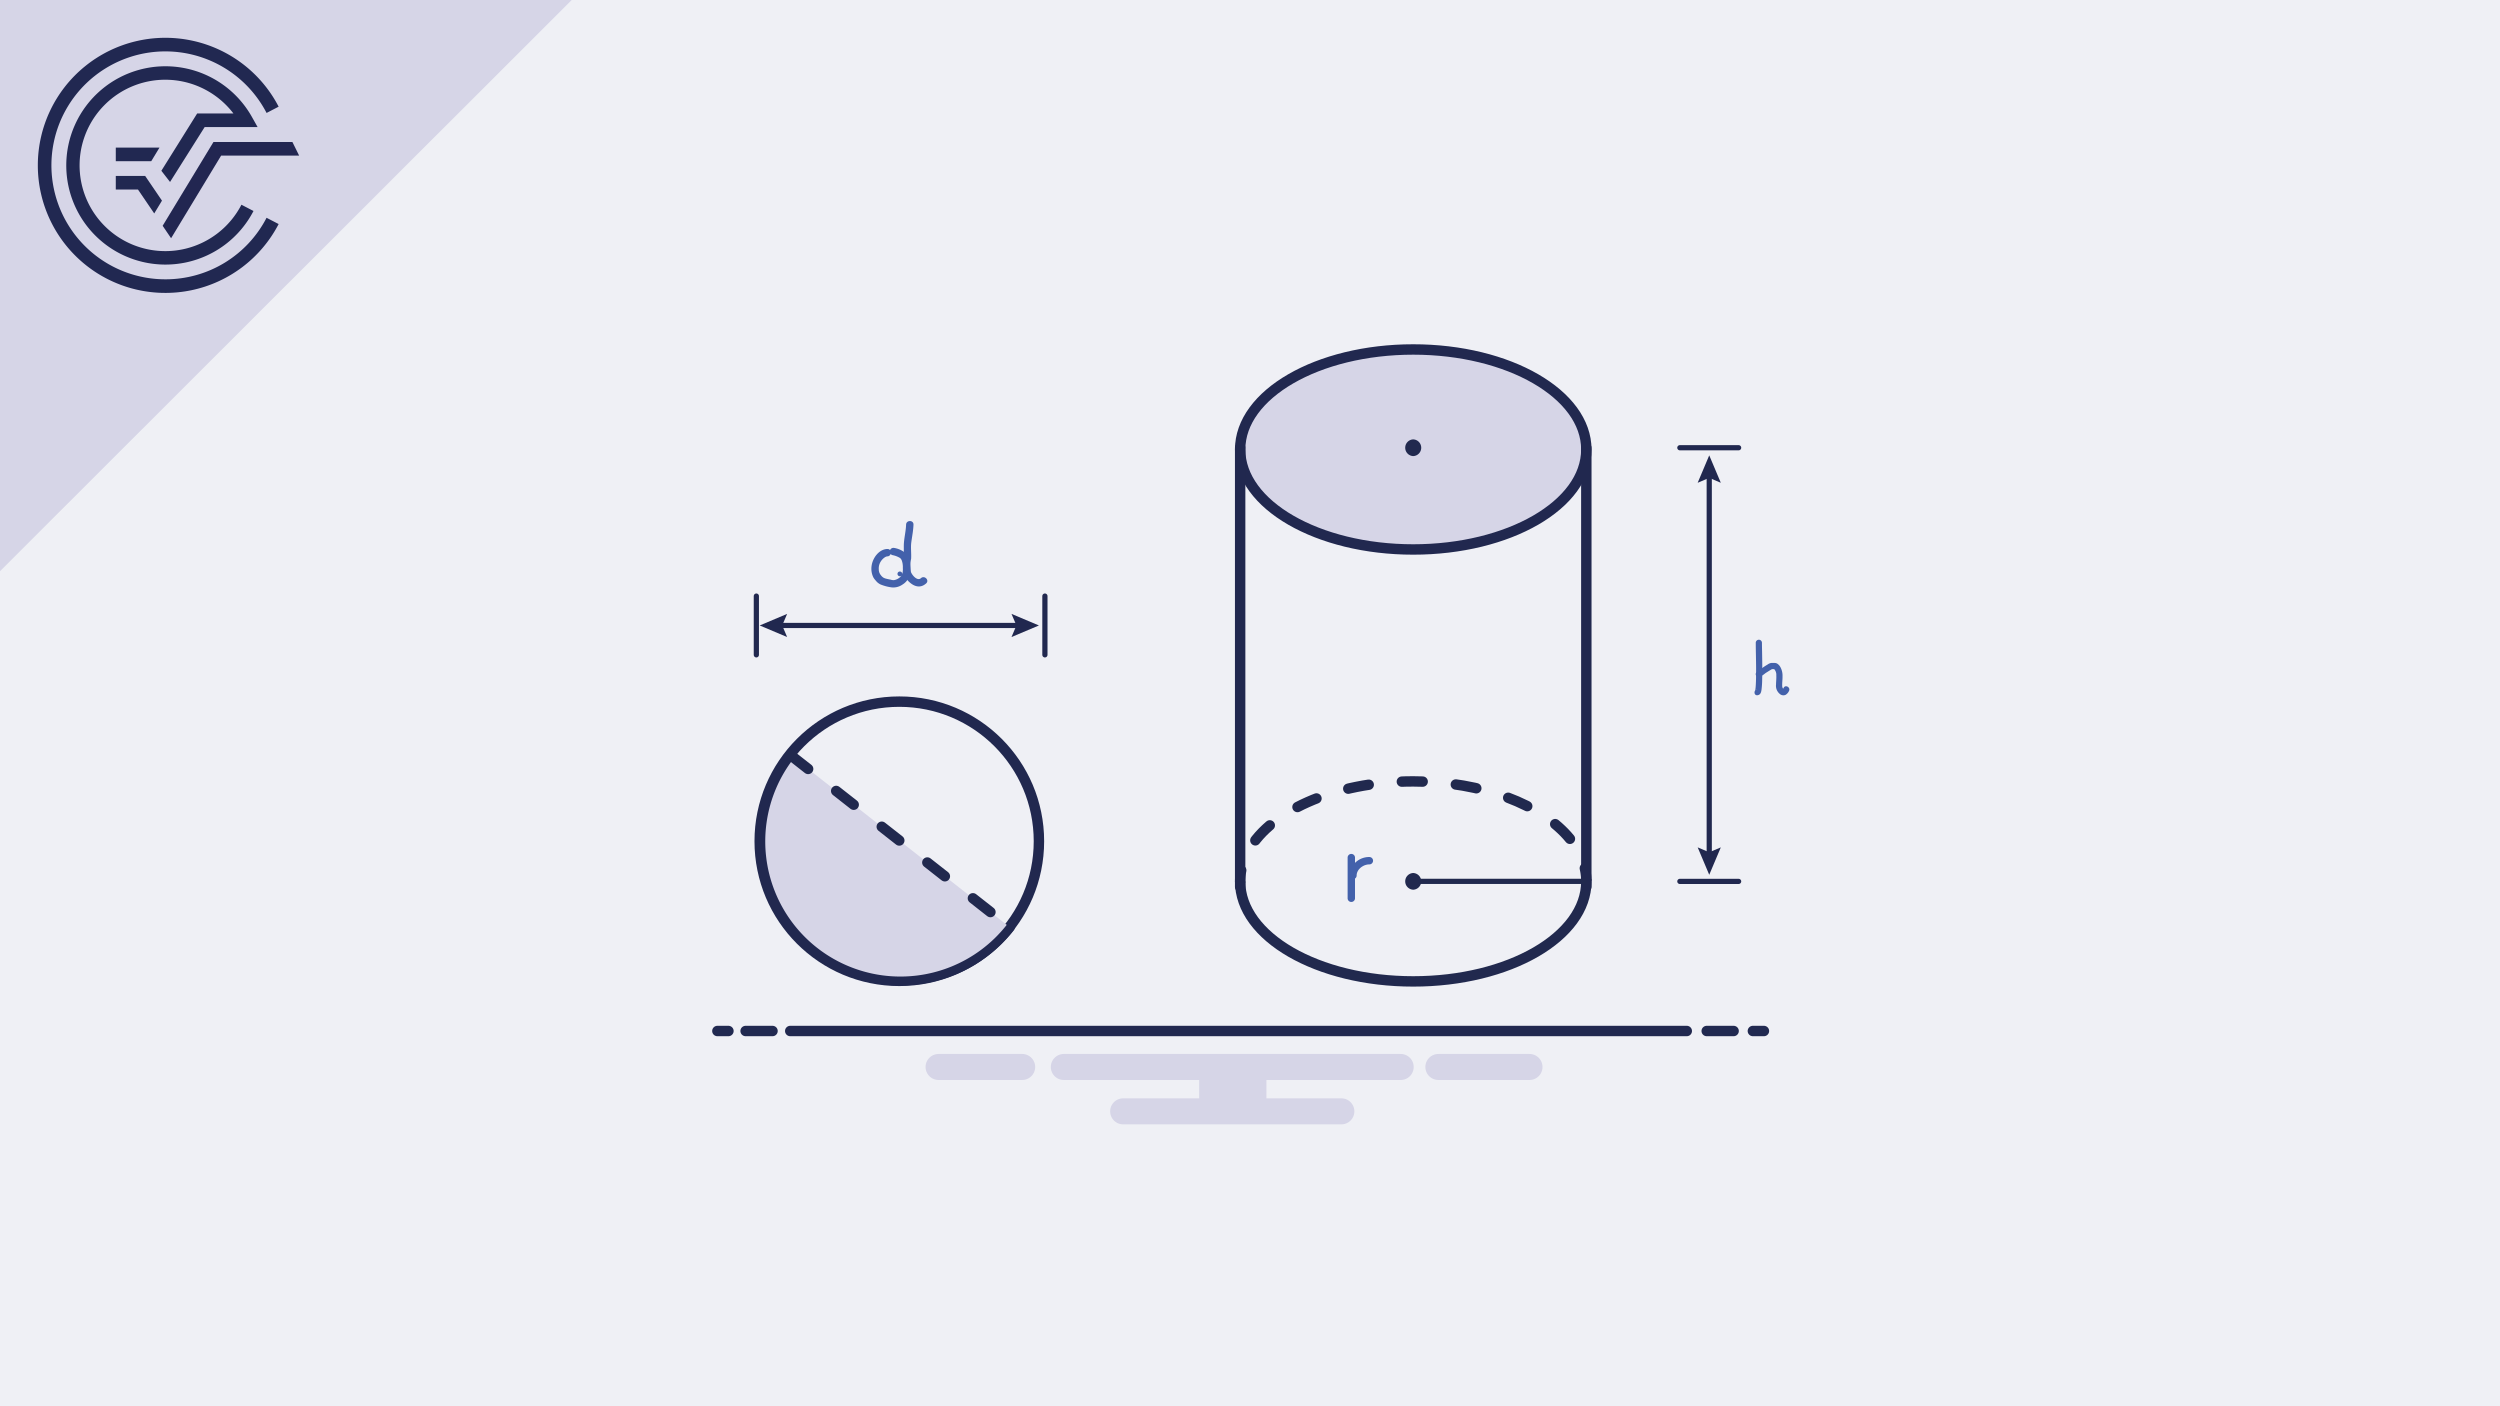 <svg xmlns="http://www.w3.org/2000/svg" viewBox="0 0 480 270"><rect x="0" y="0" width="480" height="270" fill="#808080" stroke="none"/><defs><style>.cls-1{fill:#e3dadb;}.cls-2{fill:#212851;}.cls-3{fill:#222651;}.cls-4{fill:#eff0f5;}.cls-12,.cls-15,.cls-5{fill:#d6d5e7;}.cls-10,.cls-11,.cls-13,.cls-16,.cls-17,.cls-18,.cls-19,.cls-6,.cls-9{fill:none;}.cls-12,.cls-13,.cls-15,.cls-6{stroke:#21284f;}.cls-10,.cls-11,.cls-12,.cls-13,.cls-15,.cls-17,.cls-18,.cls-19,.cls-6{stroke-linecap:round;}.cls-12,.cls-13,.cls-15,.cls-16,.cls-18,.cls-6,.cls-9{stroke-miterlimit:10;}.cls-7{fill:#21284f;}.cls-8{fill:#4361ab;}.cls-10,.cls-11,.cls-16,.cls-17,.cls-9{stroke:#21294e;}.cls-10,.cls-11,.cls-12,.cls-13,.cls-17,.cls-19,.cls-9{stroke-width:2px;}.cls-10,.cls-11,.cls-17{stroke-linejoin:bevel;}.cls-11{stroke-dasharray:3.997 6.396;}.cls-14{fill:#21294e;}.cls-15{stroke-width:1.712px;}.cls-17{stroke-dasharray:4.279 6.846;}.cls-18{stroke:#d6d5e7;stroke-width:5px;}.cls-19{stroke:#212950;stroke-linejoin:round;}</style></defs><title>Element 179Optimierungsproblem Aufgabe 1</title><g id="Ebene_2" data-name="Ebene 2"><g id="Ebene_1-2" data-name="Ebene 1"><polygon class="cls-1" points="109.771 0 0 0 0 109.672 109.771 0"/><path class="cls-2" d="M31.749,53.629A21.88,21.88,0,1,1,51.182,21.687l2.316-1.206a24.491,24.491,0,1,0,0,22.536L51.18,41.815A21.823,21.823,0,0,1,31.749,53.629"/><polygon class="cls-3" points="31.227 43.353 32.85 45.739 42.459 29.873 57.433 29.873 56.142 27.262 40.987 27.262 31.227 43.353"/><polygon class="cls-2" points="22.231 36.392 26.492 36.392 29.612 40.98 31.099 38.524 27.874 33.782 22.231 33.782 22.231 36.392"/><path class="cls-2" d="M39.299,24.391H49.457L48.366,22.448a19.038,19.038,0,1,0,.305,18.062l-2.317-1.202a16.453,16.453,0,1,1-1.541-17.528h-6.954L30.981,32.788,32.649,34.937Z"/><polygon class="cls-2" points="30.62 28.342 22.231 28.342 22.231 30.952 29.039 30.952 30.62 28.342"/><rect class="cls-4" width="480" height="270"/><polygon class="cls-5" points="109.771 0 0 0 0 109.672 109.771 0"/><path class="cls-2" d="M31.749,53.629A21.88,21.88,0,1,1,51.182,21.687l2.316-1.206a24.491,24.491,0,1,0,0,22.536L51.18,41.815A21.823,21.823,0,0,1,31.749,53.629"/><polygon class="cls-3" points="31.227 43.353 32.85 45.739 42.459 29.873 57.433 29.873 56.142 27.262 40.987 27.262 31.227 43.353"/><polygon class="cls-2" points="22.231 36.392 26.492 36.392 29.612 40.98 31.099 38.524 27.874 33.782 22.231 33.782 22.231 36.392"/><path class="cls-2" d="M39.299,24.391H49.457L48.366,22.448a19.038,19.038,0,1,0,.305,18.062l-2.317-1.202a16.453,16.453,0,1,1-1.541-17.528h-6.954L30.981,32.788,32.649,34.937Z"/><polygon class="cls-2" points="30.62 28.342 22.231 28.342 22.231 30.952 29.039 30.952 30.62 28.342"/><line class="cls-6" x1="149.443" y1="120.089" x2="195.893" y2="120.089"/><polygon class="cls-7" points="151.128 122.311 150.184 120.089 151.128 117.867 145.861 120.089 151.128 122.311"/><polygon class="cls-7" points="194.208 122.311 195.152 120.089 194.208 117.867 199.475 120.089 194.208 122.311"/><path class="cls-8" d="M337.106,123.396c.002,1.645.061,3.29.065,4.935.002.973-.001,1.947-.047,2.919-.016.337-.034.676-.077,1.011.015-.113-.04.18-.048.242-.021.154-.057.009.013-.001a.329.329,0,0,1-.021.039.512.512,0,0,1,.444-.243c-.749.09-.758,1.278,0,1.187.596-.072.713-.586.781-1.091a18.289,18.289,0,0,0,.124-1.998c.041-1.725.012-3.451-.018-5.176-.011-.608-.028-1.216-.029-1.824a.594.594,0,0,0-1.187,0Z"/><path class="cls-8" d="M338.119,129.882a3.235,3.235,0,0,1,.442-.326c.195-.13.377-.3.573-.419.407-.248.813-.526,1.239-.745l-.3.081h.791l-.3-.081a1.585,1.585,0,0,1,.487,1.265c.031.606-.046,1.202-.055,1.806a2.024,2.024,0,0,0,.824,1.849,1.012,1.012,0,0,0,1.024.091,1.61,1.61,0,0,0,.642-.741c.348-.678-.676-1.28-1.025-.599-.035.068-.071.134-.109.2-.01.017-.083.089-.079.106.011.042-.041-.003.016-.012.027-.004.054-.024.082-.03.102-.022.112.036.048-.039a.78.78,0,0,1-.232-.562c-.034-.632.075-1.264.057-1.898a3.364,3.364,0,0,0-.507-1.908,2.048,2.048,0,0,0-.336-.373,1.012,1.012,0,0,0-.736-.261c-.196,0-.397-.013-.593,0a1.628,1.628,0,0,0-.71.314,12.022,12.022,0,0,0-1.132.744c-.307.246-.663.424-.951.698-.555.527.285,1.365.839.839Z"/><path class="cls-9" d="M238.109,169.229c0,10.613,14.864,19.2,33.233,19.2s33.233-8.588,33.233-19.2"/><path class="cls-10" d="M304.567,168.825a11.407,11.407,0,0,0-.276-2.117"/><path class="cls-11" d="M301.425,161.052c-5.311-6.518-16.777-11.023-30.083-11.023-15.278,0-28.132,5.941-32.024,14.047"/><path class="cls-10" d="M238.31,167.104a11.347,11.347,0,0,0-.201,2.125"/><path class="cls-9" d="M304.574,169.229q0-.202-.007-.404"/><ellipse class="cls-12" cx="271.342" cy="86.299" rx="33.233" ry="19.2"/><line class="cls-13" x1="238.109" y1="170.277" x2="238.109" y2="85.966"/><line class="cls-13" x1="304.574" y1="170.277" x2="304.574" y2="85.966"/><path class="cls-14" d="M271.338,87.571a1.606,1.606,0,0,0,0-3.209,1.606,1.606,0,0,0,0,3.209Z"/><line class="cls-6" x1="322.532" y1="169.229" x2="333.816" y2="169.229"/><line class="cls-6" x1="200.623" y1="125.731" x2="200.623" y2="114.447"/><line class="cls-6" x1="145.218" y1="125.731" x2="145.218" y2="114.447"/><line class="cls-6" x1="322.532" y1="85.966" x2="333.816" y2="85.966"/><line class="cls-6" x1="328.174" y1="91.009" x2="328.174" y2="164.38"/><polygon class="cls-7" points="325.952 92.694 328.174 91.75 330.396 92.694 328.174 87.427 325.952 92.694"/><polygon class="cls-7" points="325.952 162.694 328.174 163.638 330.396 162.694 328.174 167.962 325.952 162.694"/><circle class="cls-13" cx="172.668" cy="161.519" r="26.807"/><path class="cls-15" d="M193.968,178.1a26.807,26.807,0,0,1-42.172-33.107"/><path class="cls-8" d="M173.97,100.726c-.043,1.385-.44,2.746-.44,4.134,0,.676.01,1.353,0,2.029-.009.585-.102,1.16-.146,1.743a3.668,3.668,0,0,0,1.184,3.104c.985.916,2.176,1.252,3.254.276.678-.614-.327-1.614-1.003-1.003-.685.62-1.68-.554-1.914-1.171a6.257,6.257,0,0,1,.03-2.555c.064-1.048-.101-2.132.036-3.173.147-1.118.383-2.254.418-3.383.028-.913-1.39-.912-1.418,0Z"/><path class="cls-8" d="M170.369,105.402c-1.64.058-2.839,1.773-3.026,3.27a3.79,3.79,0,0,0,.303,2.109,2.354,2.354,0,0,0,.302.463c.131.162.153.176.298.35a2.436,2.436,0,0,0,.844.633,8.555,8.555,0,0,0,1.933.527,3.051,3.051,0,0,0,2.257-.52,3.006,3.006,0,0,0,1.344-1.731,6.22,6.22,0,0,0,.129-2.017,3.764,3.764,0,0,0-.773-2.186,4.565,4.565,0,0,0-2.278-1.092.71.71,0,0,0-.377,1.368,4.329,4.329,0,0,1,1.501.574c-.039-.03.172.184.135.134a1.767,1.767,0,0,1,.151.263c.056.113-.053-.156.023.053q.025.068.047.138a3.931,3.931,0,0,1,.111.45,6.069,6.069,0,0,1,.041,1.501c-.002.024-.023.189-.008.082-.007.049-.015.098-.024.147-.021.114-.046.228-.078.34-.011.04-.023.083-.038.122a.456.456,0,1,0-.041.07,2.155,2.155,0,0,1-.234.267,2.22,2.22,0,0,1-1.289.669,1.778,1.778,0,0,1-.604-.089c-.26-.057-.524-.101-.782-.166a2.447,2.447,0,0,1-.571-.197,1.779,1.779,0,0,1-.543-.505,1.718,1.718,0,0,1-.395-1.098,2.491,2.491,0,0,1,.369-1.509,2.75,2.75,0,0,1,.652-.719,1.859,1.859,0,0,1,.38-.226,1.35,1.35,0,0,1,.24-.054c.91-.032.914-1.451,0-1.418Z"/><line class="cls-16" x1="271.338" y1="169.221" x2="304.574" y2="169.221"/><path class="cls-8" d="M258.743,164.625V172.505a.71.71,0,0,0,1.418,0v-7.88a.71.71,0,0,0-1.418,0Z"/><path class="cls-8" d="M260.475,168.092c0-.051.002-.102.005-.154.002-.027.025-.184.002-.057-.023.132.011-.053.015-.076q.013-.063.029-.125c.022-.083.049-.163.078-.244.048-.137-.065.133-.006.012.019-.038.036-.077.056-.115a2.755,2.755,0,0,1,.139-.241c.027-.042.057-.083.085-.124.076-.111-.099.118-.005.007a3.458,3.458,0,0,1,.38-.39c.033-.029.068-.056.101-.084q.062-.05-.056.044.035-.026.071-.052.108-.077.222-.145.114-.068.233-.128c.04-.02.08-.038.12-.057.128-.062-.152.059.015-.005a3.348,3.348,0,0,1,.532-.155c.043-.009.087-.016.131-.024.149-.026-.153.013-.013.002.103-.008.205-.015.309-.016a.709.709,0,1,0,0-1.418,3.831,3.831,0,0,0-3.862,3.546.709.709,0,0,0,1.418,0Z"/><path class="cls-14" d="M271.338,170.826a1.606,1.606,0,0,0,0-3.209,1.606,1.606,0,0,0,0,3.209Z"/><line class="cls-17" x1="151.796" y1="144.993" x2="193.968" y2="178.1"/><line class="cls-13" x1="151.724" y1="197.953" x2="323.862" y2="197.953"/><line class="cls-18" x1="180.208" y1="204.859" x2="196.253" y2="204.859"/><line class="cls-18" x1="204.254" y1="204.859" x2="268.93" y2="204.859"/><line class="cls-18" x1="276.17" y1="204.859" x2="293.662" y2="204.859"/><line class="cls-18" x1="215.647" y1="213.378" x2="257.538" y2="213.378"/><rect class="cls-5" x="230.24" y="204.859" width="12.913" height="8.519"/><line class="cls-19" x1="143.156" y1="197.953" x2="148.323" y2="197.953"/><line class="cls-19" x1="327.688" y1="197.953" x2="332.855" y2="197.953"/><line class="cls-19" x1="137.737" y1="197.953" x2="139.861" y2="197.953"/><line class="cls-19" x1="336.55" y1="197.953" x2="338.674" y2="197.953"/></g></g></svg>